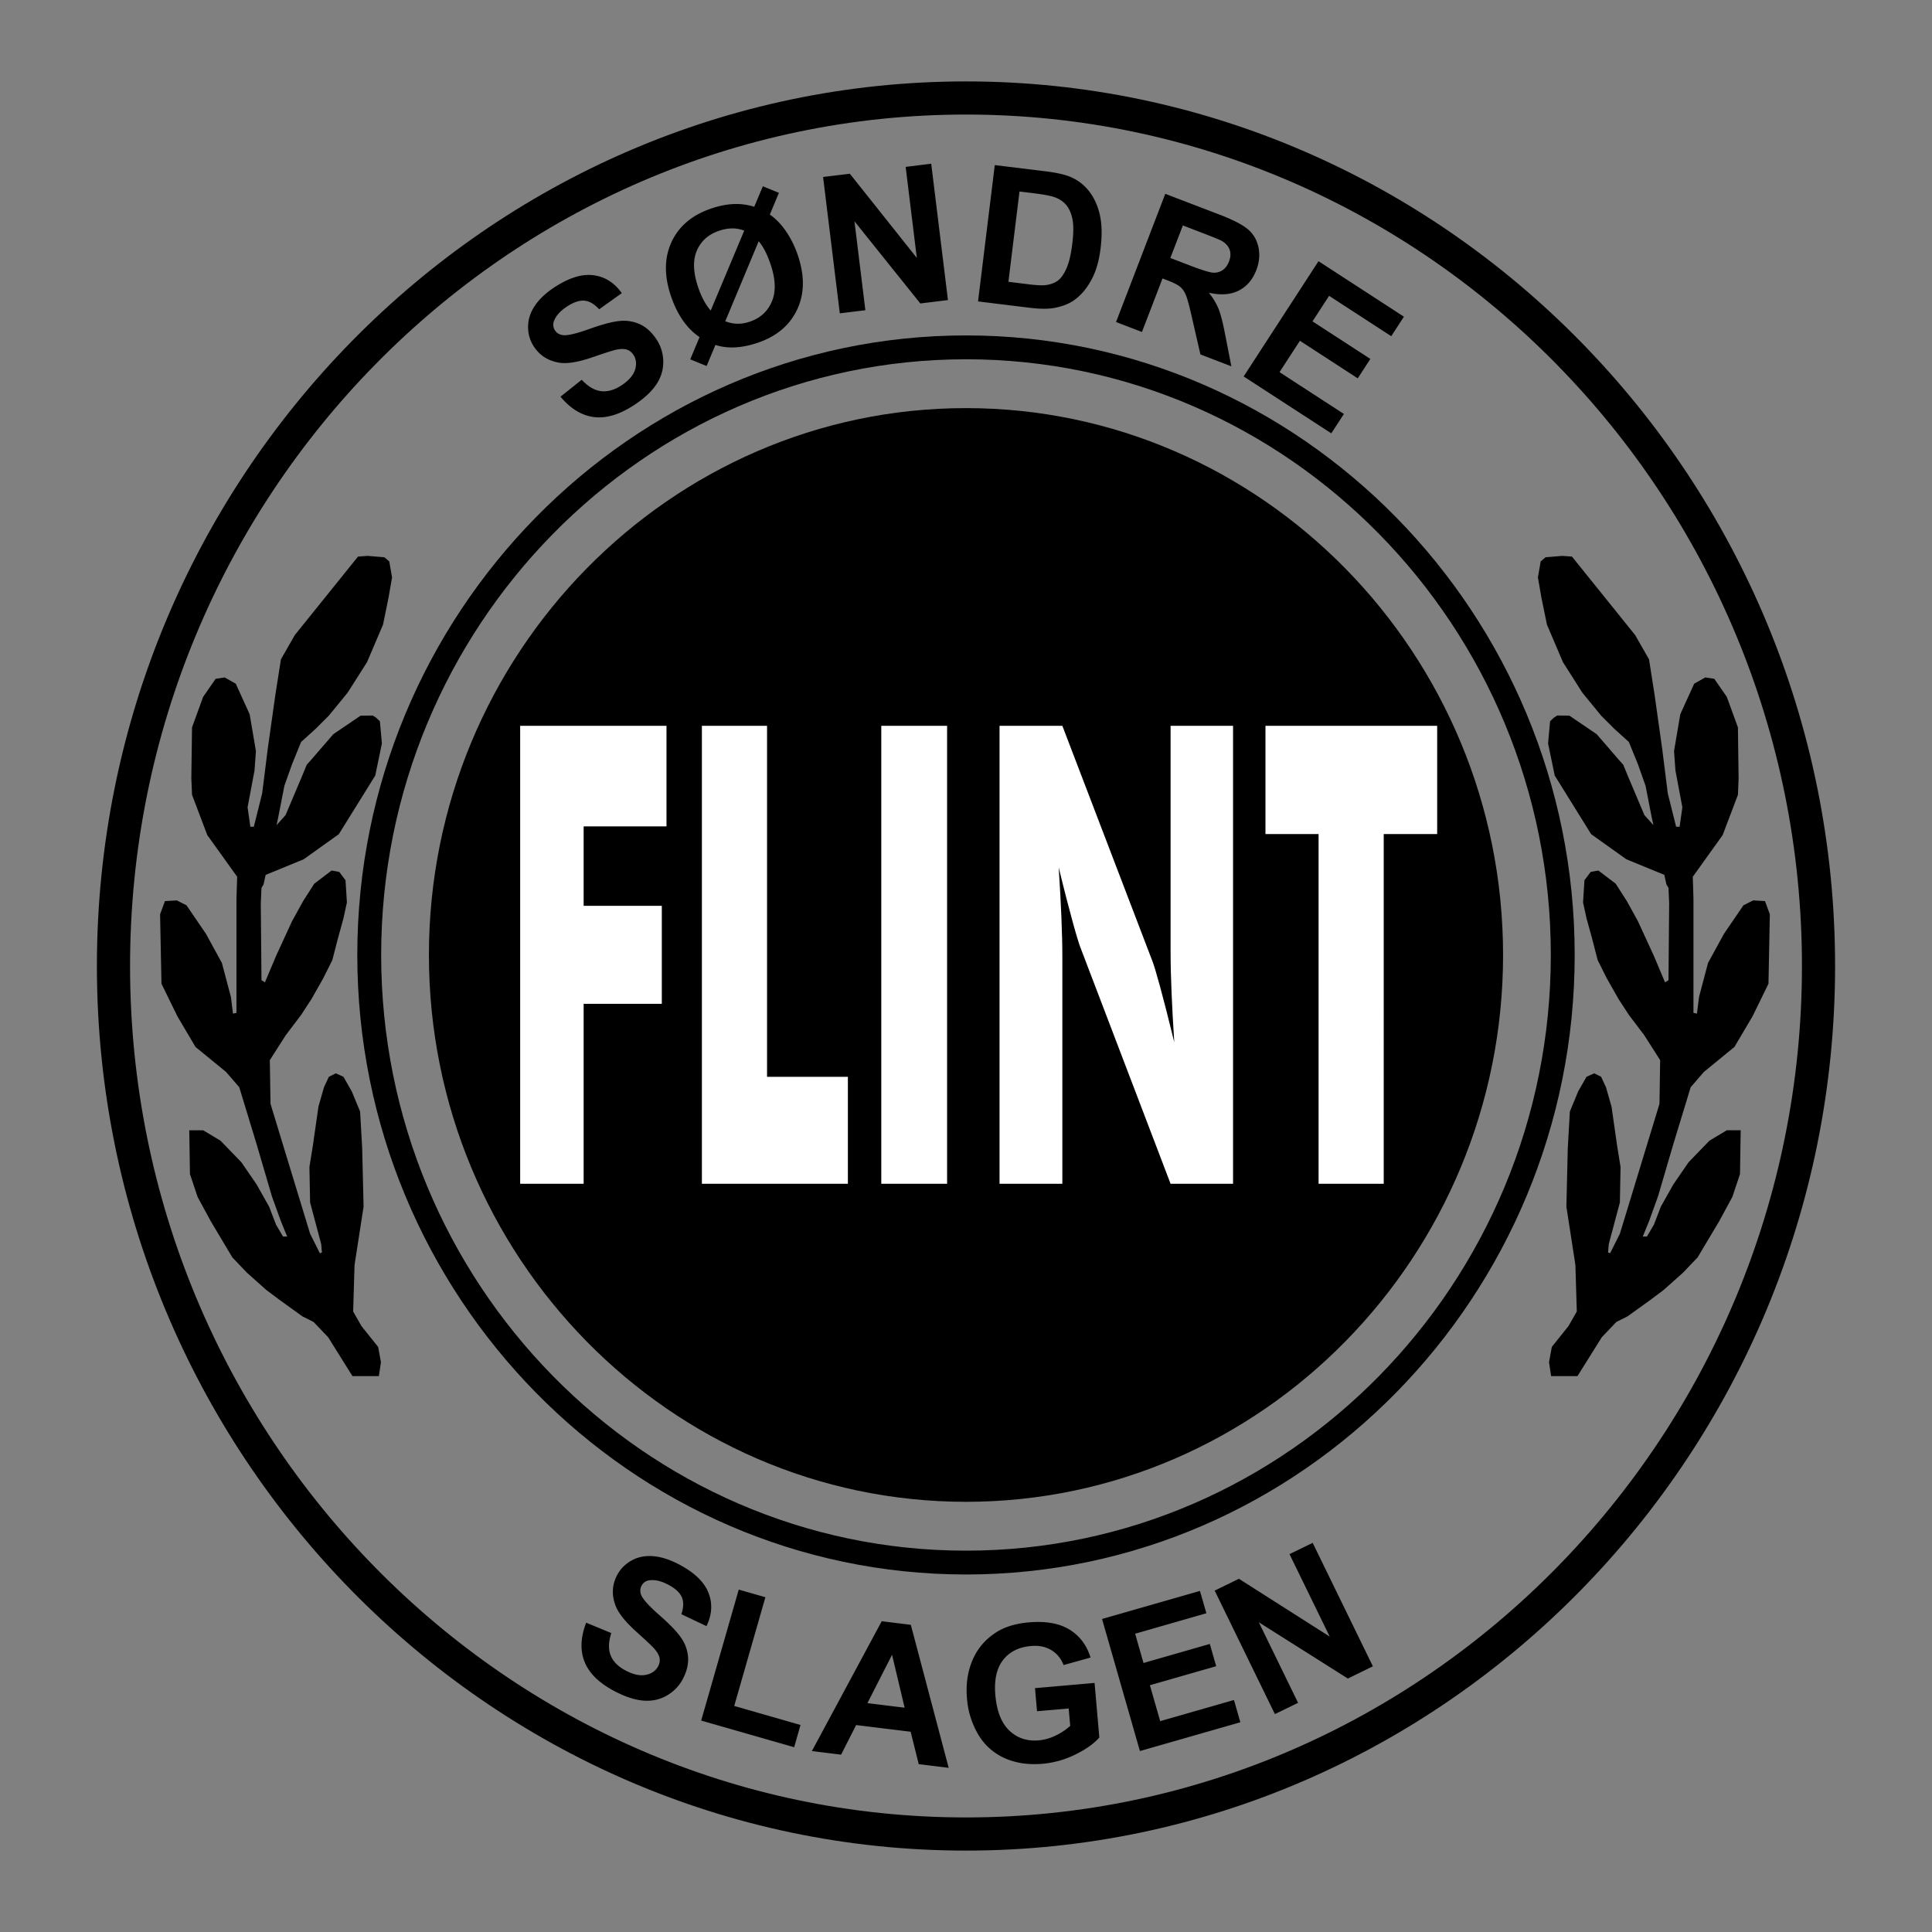 <svg xmlns="http://www.w3.org/2000/svg" width="2500" height="2500" viewBox="0 0 192.756 192.756"><rect x="0" y="0" width="192.756" height="192.756" fill="#808080" stroke="none"/><path fill-rule="evenodd" clip-rule="evenodd" fill="#fff" fill-opacity="0" d="M0 0h192.756v192.756H0V0z"/><path d="M96.378 8.123c23.881 0 45.561 9.917 61.27 25.912 15.703 15.988 25.439 38.048 25.439 62.344s-9.736 46.356-25.439 62.345c-15.709 15.994-37.389 25.91-61.27 25.91s-45.562-9.916-61.271-25.91c-15.702-15.99-25.439-38.05-25.439-62.346 0-24.295 9.736-46.356 25.439-62.344C50.817 18.039 72.498 8.123 96.378 8.123zm58.921 28.223c-15.107-15.38-35.955-24.917-58.92-24.917-22.966 0-43.814 9.536-58.92 24.917-15.113 15.387-24.483 36.629-24.483 60.032s9.37 44.646 24.483 60.032c15.105 15.381 35.954 24.916 58.92 24.916 22.965 0 43.813-9.535 58.92-24.916 15.111-15.387 24.482-36.629 24.482-60.032s-9.371-44.645-24.482-60.032z"/><path d="M96.378 33.465c16.725 0 31.911 6.945 42.913 18.147 10.998 11.197 17.816 26.648 17.816 43.664 0 17.016-6.818 32.467-17.816 43.665-11.002 11.201-26.188 18.146-42.913 18.146-16.727 0-31.911-6.945-42.914-18.146-10.998-11.197-17.816-26.648-17.816-43.665 0-17.016 6.818-32.467 17.816-43.664 11.003-11.201 26.188-18.147 42.914-18.147zM137.6 53.278c-10.57-10.76-25.154-17.433-41.221-17.433-16.066 0-30.652 6.673-41.221 17.433-10.574 10.764-17.129 25.625-17.129 41.999s6.555 31.235 17.128 41.999c10.568 10.762 25.154 17.434 41.221 17.434 16.067 0 30.651-6.672 41.221-17.434 10.572-10.764 17.127-25.625 17.127-41.999s-6.554-31.235-17.126-41.999z"/><path d="M96.378 40.717c29.512 0 53.584 24.509 53.584 54.56 0 30.049-24.072 54.559-53.584 54.559-29.514 0-53.585-24.51-53.585-54.559 0-30.05 24.072-54.56 53.585-54.56z" fill-rule="evenodd" clip-rule="evenodd"/><path fill-rule="evenodd" clip-rule="evenodd" fill="#fff" d="M51.897 118.107h6.333V100.15h7.799v-9.778H58.23v-7.925h8.266V72.414H51.897v45.693zM70.028 118.107h14.565v-10.671h-8.065V72.414h-6.5v45.693zM87.926 118.107h6.566V72.414h-6.566v45.693zM99.725 118.107h6.266V95.548c0-2.429-.133-5.432-.365-9.011 1.166 4.793 1.932 7.414 2.166 7.989l8.998 23.582h6.232V72.414h-6.232v22.56c0 2.429.135 5.433.367 9.011-1.166-4.793-1.934-7.478-2.166-8.052l-9-23.519h-6.266v45.693zM131.555 118.107h6.5V83.214h5.332v-10.8h-17.131v10.8h5.299v34.893z"/><path d="M55.92 39.576l2.117-1.686c.625.67 1.264 1.047 1.912 1.133.645.086 1.322-.103 2.027-.559.747-.485 1.207-1.009 1.382-1.573.173-.562.122-1.054-.153-1.478a1.257 1.257 0 0 0-.689-.54c-.284-.086-.67-.07-1.159.045-.332.083-1.06.319-2.184.706-1.446.501-2.563.686-3.357.565-1.118-.176-1.97-.719-2.561-1.628a3.501 3.501 0 0 1-.568-1.967c0-.725.227-1.424.677-2.094.453-.673 1.121-1.296 2.005-1.871 1.442-.935 2.732-1.324 3.872-1.165 1.14.157 2.071.754 2.796 1.784l-2.257 1.609c-.481-.523-.97-.811-1.465-.859-.495-.044-1.069.144-1.724.568-.674.438-1.111.919-1.315 1.443-.127.338-.096.654.096.954.176.271.443.429.798.473.453.058 1.331-.15 2.633-.616s2.314-.733 3.042-.798a3.867 3.867 0 0 1 2.03.342c.625.296 1.175.808 1.647 1.532a4.03 4.03 0 0 1 .651 2.209c.009.811-.233 1.577-.718 2.289-.488.715-1.232 1.398-2.231 2.046-1.452.942-2.787 1.331-4 1.166-1.216-.166-2.317-.843-3.304-2.03zM75.251 20.63l.859-2.046 1.603.655-.907 2.17c.577.396 1.111.942 1.596 1.641a9.64 9.64 0 0 1 1.178 2.359c.708 2.056.696 3.872-.035 5.445-.73 1.574-2.03 2.682-3.897 3.327-1.622.555-3.045.635-4.271.233l-.877 2.103-1.635-.664.929-2.219c-1.258-.852-2.203-2.203-2.838-4.048-.702-2.046-.689-3.856.038-5.433.731-1.574 2.043-2.691 3.942-3.342 1.574-.542 3.013-.602 4.315-.181zm-.999 2.381c-.769-.303-1.608-.296-2.525.02-1.073.367-1.809 1.038-2.215 2.004-.405.964-.351 2.193.163 3.687.322.935.734 1.692 1.232 2.263l3.345-7.974zm1.443 1.057l-3.333 7.98c.789.319 1.612.335 2.465.038 1.05-.36 1.781-1.037 2.192-2.03.416-.993.361-2.241-.16-3.75-.327-.955-.713-1.702-1.164-2.238zM83.788 31.263l-1.67-13.605 2.672-.325 6.681 8.398-1.114-9.081 2.55-.317 1.67 13.605-2.755.338-6.572-8.197 1.088 8.871-2.55.313zM99.25 16.471l5.021.616c1.133.137 1.984.329 2.557.578.77.332 1.4.833 1.896 1.503.494.67.84 1.456 1.027 2.362.191.907.207 1.996.051 3.269-.137 1.12-.396 2.068-.771 2.844-.463.948-1.047 1.691-1.754 2.225-.533.406-1.219.689-2.061.849-.629.119-1.453.116-2.469-.009l-5.168-.635 1.671-13.602zm2.465 2.636l-1.105 9.008 2.049.252c.768.096 1.328.121 1.676.077.461-.058.854-.201 1.182-.431.326-.23.619-.639.879-1.226.262-.587.455-1.405.584-2.458.131-1.05.137-1.868.02-2.455-.115-.584-.324-1.057-.617-1.415-.297-.354-.693-.619-1.193-.795-.373-.134-1.117-.268-2.238-.408l-1.237-.149zM111.348 32.128l4.912-12.791 5.436 2.084c1.367.527 2.316 1.022 2.85 1.491.529.466.871 1.066 1.018 1.797.146.731.072 1.476-.217 2.229-.367.96-.955 1.647-1.76 2.055-.805.409-1.801.479-2.984.211a6.46 6.46 0 0 1 .971 1.602c.213.53.439 1.411.674 2.644l.604 3.097-3.088-1.188-.801-3.501c-.281-1.248-.494-2.049-.639-2.4-.143-.354-.334-.632-.57-.833s-.652-.415-1.246-.642l-.523-.201-2.053 5.34-2.584-.994zm5.418-6.39l1.91.734c1.238.475 2.035.721 2.383.734.348.013.658-.074.932-.262.271-.191.482-.475.629-.862.166-.431.186-.82.057-1.174-.127-.352-.389-.646-.781-.875-.199-.108-.82-.363-1.867-.766l-2.014-.775-1.249 3.246zM124.08 37.558l7.467-11.498 8.523 5.535-1.265 1.947-6.201-4.028-1.655 2.548 5.772 3.747-1.258 1.938-5.77-3.748-2.035 3.128 6.424 4.172-1.258 1.935-8.744-5.676zM58.485 161.896l2.503 1.035c-.281.873-.304 1.615-.064 2.221.236.607.728 1.107 1.471 1.504.789.418 1.469.564 2.047.443.574-.117.979-.402 1.219-.85.15-.285.198-.574.137-.863-.063-.291-.262-.619-.604-.99-.233-.252-.792-.775-1.676-1.57-1.136-1.021-1.842-1.91-2.119-2.662-.39-1.064-.329-2.072.179-3.029.328-.617.811-1.1 1.445-1.449.635-.352 1.357-.492 2.162-.424.807.068 1.676.35 2.608.846 1.52.807 2.483 1.748 2.898 2.82.416 1.076.345 2.182-.207 3.311l-2.502-1.189c.226-.678.239-1.246.041-1.703-.2-.453-.642-.865-1.331-1.229-.708-.379-1.344-.529-1.899-.449a.987.987 0 0 0-.788.545c-.153.285-.163.594-.029.926.172.424.775 1.092 1.816 2.006 1.041.912 1.765 1.668 2.173 2.271a3.84 3.84 0 0 1 .684 1.941c.048.691-.134 1.42-.54 2.186a4.05 4.05 0 0 1-1.616 1.641c-.708.4-1.49.559-2.352.48-.862-.08-1.816-.4-2.871-.959-1.529-.814-2.515-1.791-2.959-2.936-.442-1.143-.384-2.434.174-3.874zM69.957 171.662l3.748-13.068 2.659.761-3.11 10.848 6.614 1.897-.635 2.22-9.276-2.658zM94.65 176.379l-2.988-.367-.807-3.236-5.439-.666-1.5 2.953-2.915-.359 6.968-12.953 2.905.357 3.776 14.271zm-4.395-6L89 165.1l-2.458 4.822 3.713.457zM103.463 170.73l-.201-2.303 5.943-.52.475 5.441c-.529.607-1.32 1.176-2.381 1.695a9.213 9.213 0 0 1-3.273.93c-1.428.123-2.697-.068-3.812-.572a5.764 5.764 0 0 1-2.621-2.361 8.308 8.308 0 0 1-1.116-3.566c-.125-1.422.06-2.713.562-3.871.498-1.156 1.295-2.08 2.395-2.771.836-.529 1.904-.852 3.211-.967 1.695-.146 3.049.092 4.064.723 1.014.625 1.713 1.553 2.096 2.785l-2.691.75c-.252-.654-.66-1.148-1.225-1.49-.564-.344-1.246-.479-2.039-.408-1.203.105-2.131.57-2.775 1.395-.641.826-.9 1.992-.77 3.494.145 1.619.611 2.805 1.402 3.551.791.75 1.771 1.072 2.936.971a4.807 4.807 0 0 0 1.709-.494 5.9 5.9 0 0 0 1.424-.955l-.154-1.73-3.159.273zM113.73 174.703l-3.779-13.176 9.768-2.8.642 2.228-7.109 2.041.836 2.92 6.615-1.898.637 2.22-6.615 1.897 1.027 3.584 7.361-2.11.637 2.221-10.02 2.873zM127.197 171.018l-6.008-12.323 2.42-1.179 9.057 5.767-4.012-8.226 2.311-1.127 6.008 12.318-2.496 1.221-8.885-5.614 3.918 8.036-2.313 1.127zM166.256 88.237l.209.346.068 1.524-.068 7.691-.346.207-1.109-2.633-1.594-3.464-1.109-2.01-1.109-1.732-1.73-1.316-.764.138-.623.833-.139 2.217.348 1.593.555 2.009.553 2.148.902 1.801 1.178 2.08 1.039 1.594 1.523 2.01 1.594 2.494-.068 4.365-3.949 12.957-.971 1.939-.209-.068.07-.832 1.109-4.158.068-3.533-.346-2.148-.555-3.881-.555-1.939-.484-1.039-.693-.346-.762.346-.832 1.455-.832 2.01-.207 3.672-.139 5.82.9 5.82.139 4.643-.832 1.455-1.662 2.078-.277 1.525.207 1.385h2.633l2.426-3.879 1.455-1.525 1.109-.555 2.217-1.594 1.387-1.039 1.939-1.73 1.455-1.525 2.148-3.604 1.316-2.426.762-2.285.068-4.365h-1.385l-1.732 1.039-2.078 2.148-1.525 2.217-1.246 2.217-.693 1.801-.693 1.18h-.417l.625-1.525.9-2.494 1.523-5.197 1.732-5.682 1.316-1.523 3.049-2.494 1.803-3.049 1.594-3.258.137-6.928-.484-1.317-1.178-.069-.971.485-1.939 2.841-1.594 2.91-.9 3.396-.207 1.662-.348-.07V89.691l-.068-2.217 2.979-4.156 1.525-4.02.068-1.663-.068-5.059-1.109-3.048-1.248-1.802-.9-.138-1.107.623-1.387 3.049-.623 3.671.139 1.941.691 3.673-.275 1.939h-.348l-.83-3.326-.557-4.435-.762-5.405-.553-3.534-1.387-2.425-6.305-7.83-.971-.068-1.662.138-.486.416-.277 1.593.348 2.009.555 2.703 1.594 3.742 1.939 3.049 1.871 2.287 1.316 1.316 1.455 1.316.9 2.218.762 2.147.623 3.188.162.742-.902-1.007-1.611-3.813-.5-1.21-.402-.447-2.244-2.597-2.729-1.853-1.205-.011-.318.198-.398.374-.201 2.215.662 3.2 3.635 5.851 3.512 2.506 3.789 1.554.206.952zM27.59 82.327l.903-1.007 1.612-3.813.499-1.21.403-.447 2.244-2.597L35.98 71.4l1.205-.011.318.198.398.374.201 2.215-.663 3.2-3.635 5.851-3.512 2.506-3.788 1.554-.208.952-.208.346-.069 1.524.069 7.691.346.207 1.109-2.633 1.594-3.464 1.108-2.01 1.108-1.732 1.733-1.316.762.138.624.833.139 2.217-.347 1.593-.554 2.009-.554 2.148-.9 1.801-1.178 2.08-1.039 1.594-1.525 2.01-1.594 2.494.069 4.365 3.95 12.957.97 1.939.208-.068-.07-.832-1.108-4.158-.07-3.533.346-2.148.555-3.881.554-1.939.485-1.039.693-.346.762.346.832 1.455.832 2.01.207 3.672.139 5.82-.901 5.82-.139 4.643.832 1.455 1.663 2.078.277 1.525-.208 1.385h-2.634l-2.424-3.879-1.456-1.525-1.108-.555-2.217-1.594-1.386-1.039-1.94-1.73-1.455-1.525-2.148-3.604-1.316-2.426-.763-2.285-.069-4.365h1.385L22 113.807l2.079 2.148 1.523 2.217 1.247 2.217.693 1.801.693 1.18h.416l-.624-1.525-.901-2.494-1.524-5.197-1.731-5.682-1.316-1.523-3.049-2.494-1.802-3.049-1.594-3.258-.139-6.928.485-1.317 1.178-.069.97.485 1.94 2.841 1.593 2.91.901 3.396.208 1.662.346-.07V89.691l.07-2.217-2.98-4.156-1.524-4.02-.069-1.663.069-5.059 1.108-3.048 1.248-1.802.9-.138 1.108.623 1.386 3.049.624 3.671-.139 1.941-.692 3.673.277 1.939h.346l.832-3.326.555-4.435.762-5.405.555-3.534 1.385-2.425 6.306-7.83.97-.068 1.663.138.485.416.277 1.593-.347 2.009-.554 2.703-1.594 3.742-1.94 3.049-1.871 2.287-1.316 1.316-1.455 1.316-.901 2.218-.763 2.147-.623 3.188-.16.744z" fill-rule="evenodd" clip-rule="evenodd"/></svg>
